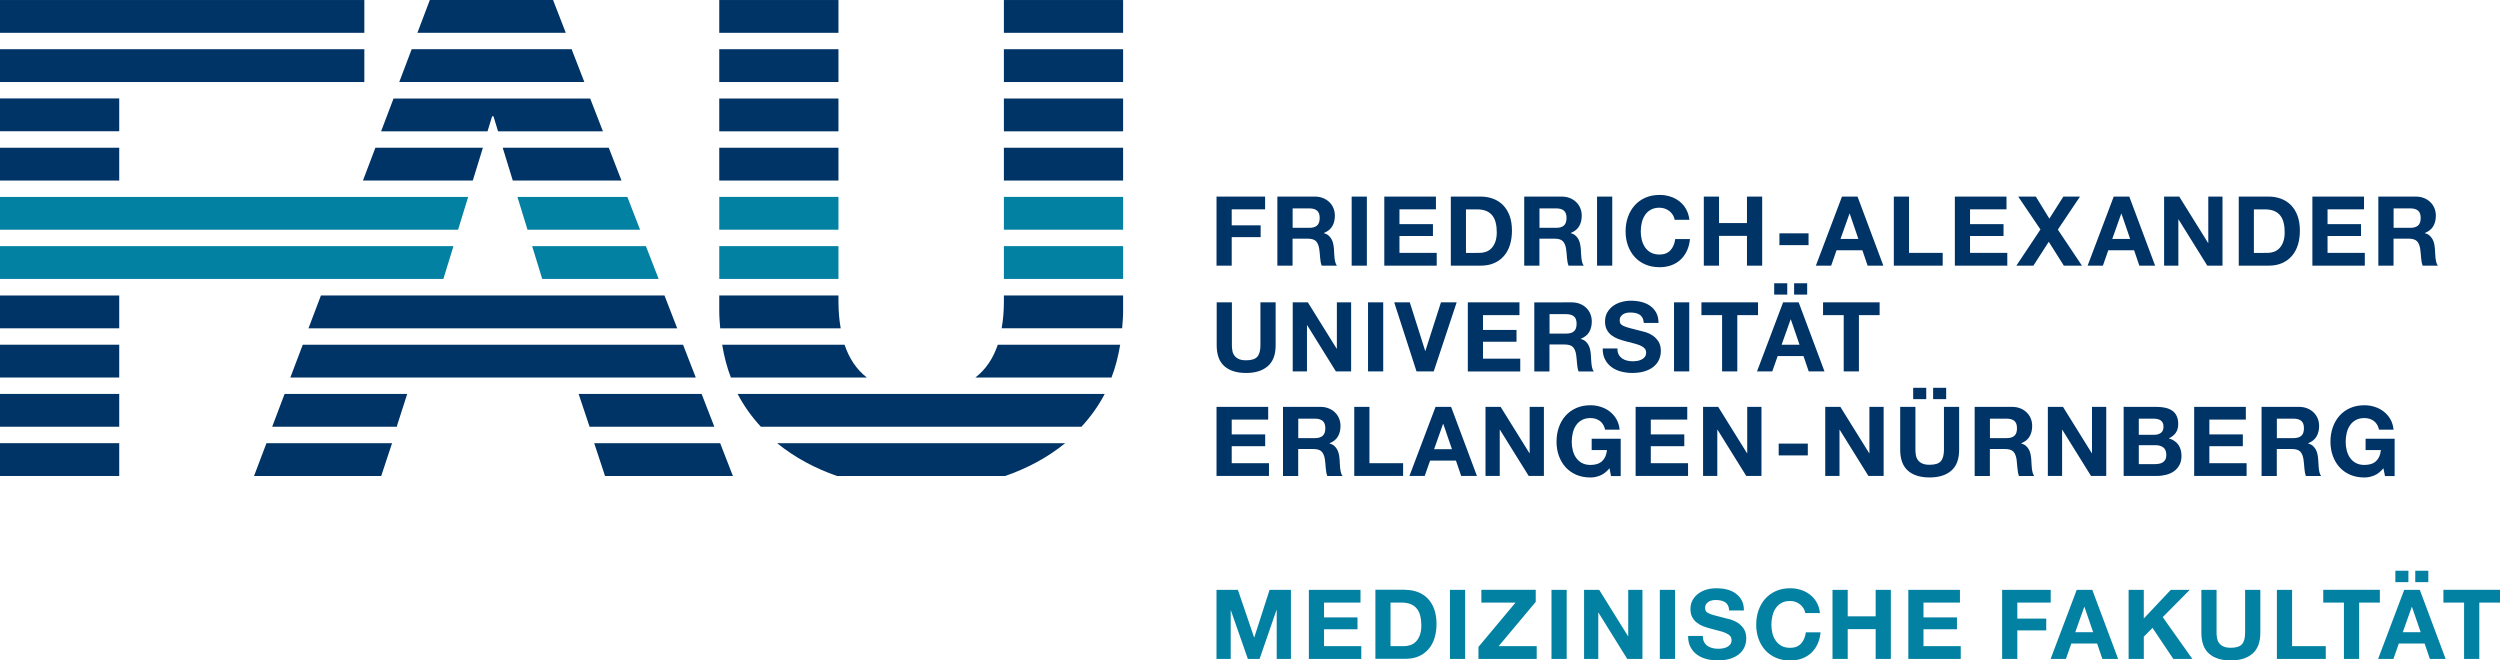 <?xml version="1.0" encoding="UTF-8"?> <!-- Generator: Adobe Illustrator 15.0.0, SVG Export Plug-In . SVG Version: 6.00 Build 0) --> <svg xmlns="http://www.w3.org/2000/svg" xmlns:xlink="http://www.w3.org/1999/xlink" id="Ebene_1" x="0px" y="0px" width="222.236px" height="58.711px" viewBox="0 0 222.236 58.711" xml:space="preserve"> <g> <path fill="#0381A2" d="M217.205,53.568v-1.135h5.031v1.135h-1.84v5.005h-1.354v-5.005H217.205 M215.107,52.434l2.296,6.142h-1.401 l-0.465-1.367h-2.296l-0.481,1.367H211.4l2.322-6.142H215.107z M215.185,56.2l-0.774-2.252h-0.017l-0.8,2.252H215.185z M215.864,51.747h-1.161v-1.009h1.161V51.747z M214.093,51.747h-1.159v-1.009h1.159V51.747z M206.524,53.568v-1.135h5.032v1.135 h-1.843v5.005h-1.351v-5.005H206.524z M203.754,52.434v5.006h2.993v1.136h-4.344v-6.142H203.754z M200.234,58.105 c-0.465,0.402-1.106,0.605-1.927,0.605c-0.831,0-1.477-0.201-1.933-0.604c-0.456-0.4-0.684-1.021-0.684-1.857v-3.816h1.35v3.816 c0,0.168,0.017,0.33,0.043,0.49c0.029,0.16,0.089,0.303,0.183,0.426c0.092,0.123,0.22,0.225,0.383,0.301 c0.163,0.078,0.383,0.117,0.658,0.117c0.479,0,0.812-0.107,0.997-0.322c0.184-0.215,0.273-0.553,0.273-1.012v-3.816h1.353v3.816 C200.931,57.084,200.698,57.702,200.234,58.105 M190.57,52.434v2.547l2.4-2.547h1.686l-2.4,2.426l2.634,3.716h-1.693l-1.85-2.761 l-0.774,0.783v1.978h-1.35v-6.142H190.57z M185.993,52.434l2.296,6.142h-1.4l-0.466-1.367h-2.296l-0.479,1.367h-1.36l2.322-6.142 H185.993z M186.07,56.2l-0.774-2.252h-0.017l-0.801,2.252H186.07z M182.296,52.434v1.135h-2.968v1.421h2.572v1.049h-2.572v2.537 h-1.35v-6.142H182.296z M174.229,52.434v1.135h-3.242v1.316h2.976v1.051h-2.976v1.504h3.312v1.136h-4.66v-6.142H174.229z M164.252,52.434v2.355h2.484v-2.355h1.351v6.142h-1.351v-2.648h-2.484v2.648H162.9v-6.142H164.252z M160.321,54.073 c-0.08-0.13-0.181-0.244-0.3-0.341c-0.121-0.1-0.257-0.174-0.409-0.229c-0.151-0.053-0.312-0.08-0.479-0.08 c-0.304,0-0.562,0.06-0.771,0.177c-0.212,0.116-0.385,0.274-0.516,0.475c-0.135,0.195-0.229,0.422-0.289,0.674 c-0.062,0.254-0.092,0.514-0.092,0.782c0,0.259,0.029,0.511,0.092,0.753c0.061,0.244,0.154,0.463,0.289,0.658 c0.131,0.194,0.304,0.352,0.516,0.469c0.211,0.117,0.47,0.176,0.771,0.176c0.413,0,0.735-0.125,0.97-0.379 c0.23-0.25,0.374-0.584,0.426-0.996h1.308c-0.032,0.383-0.124,0.73-0.267,1.041c-0.146,0.311-0.333,0.572-0.568,0.791 c-0.232,0.217-0.51,0.385-0.825,0.498c-0.313,0.114-0.66,0.172-1.039,0.172c-0.472,0-0.895-0.082-1.271-0.244 c-0.375-0.164-0.691-0.389-0.95-0.676c-0.258-0.287-0.456-0.623-0.594-1.01c-0.138-0.389-0.206-0.807-0.206-1.253 c0-0.458,0.068-0.884,0.206-1.276c0.138-0.395,0.336-0.734,0.594-1.027c0.259-0.293,0.575-0.521,0.95-0.688 c0.376-0.166,0.799-0.248,1.271-0.248c0.339,0,0.656,0.047,0.959,0.146c0.303,0.099,0.569,0.238,0.809,0.427 c0.238,0.186,0.435,0.416,0.59,0.69c0.154,0.275,0.252,0.592,0.292,0.945h-1.308C160.454,54.342,160.402,54.202,160.321,54.073 M151.479,57.061c0.075,0.146,0.174,0.26,0.298,0.349c0.123,0.09,0.268,0.155,0.434,0.198s0.338,0.064,0.518,0.064 c0.121,0,0.25-0.012,0.388-0.029c0.137-0.021,0.267-0.061,0.387-0.117c0.12-0.059,0.223-0.135,0.303-0.235 c0.078-0.101,0.118-0.229,0.118-0.383c0-0.166-0.052-0.302-0.157-0.404c-0.105-0.104-0.244-0.188-0.416-0.258 c-0.173-0.068-0.367-0.129-0.586-0.181c-0.219-0.055-0.438-0.108-0.661-0.174c-0.229-0.057-0.452-0.127-0.671-0.209 c-0.221-0.084-0.413-0.19-0.585-0.324c-0.175-0.131-0.312-0.295-0.417-0.493c-0.106-0.197-0.159-0.438-0.159-0.718 c0-0.315,0.065-0.59,0.202-0.821c0.135-0.232,0.311-0.427,0.526-0.58c0.217-0.154,0.465-0.271,0.74-0.347 c0.274-0.073,0.55-0.108,0.825-0.108c0.319,0,0.63,0.035,0.925,0.104c0.295,0.07,0.558,0.188,0.787,0.351 c0.229,0.16,0.411,0.364,0.546,0.614c0.135,0.248,0.202,0.552,0.202,0.906h-1.31c-0.011-0.186-0.05-0.334-0.113-0.455 c-0.066-0.121-0.154-0.217-0.265-0.285c-0.107-0.067-0.231-0.116-0.374-0.146c-0.141-0.026-0.294-0.043-0.46-0.043 c-0.107,0-0.218,0.013-0.325,0.035c-0.108,0.022-0.208,0.063-0.299,0.121c-0.089,0.057-0.162,0.129-0.22,0.215 c-0.057,0.086-0.086,0.194-0.086,0.326c0,0.12,0.023,0.219,0.069,0.293c0.045,0.073,0.136,0.143,0.271,0.205 c0.135,0.062,0.321,0.127,0.562,0.188c0.235,0.062,0.549,0.146,0.933,0.24c0.114,0.023,0.274,0.064,0.478,0.125 c0.203,0.062,0.405,0.156,0.606,0.289c0.201,0.131,0.374,0.309,0.521,0.527c0.146,0.223,0.219,0.504,0.219,0.848 c0,0.281-0.056,0.543-0.163,0.783c-0.109,0.24-0.271,0.447-0.485,0.623c-0.216,0.174-0.48,0.312-0.801,0.408 c-0.318,0.098-0.687,0.146-1.104,0.146c-0.341,0-0.667-0.043-0.985-0.125c-0.318-0.084-0.599-0.213-0.843-0.392 c-0.243-0.18-0.438-0.403-0.58-0.68c-0.145-0.277-0.212-0.604-0.206-0.981h1.307C151.367,56.743,151.404,56.918,151.479,57.061 M148.902,58.573h-1.353v-6.14h1.353V58.573z M142.16,52.434l2.562,4.119h0.018v-4.119h1.264v6.142h-1.351l-2.554-4.111h-0.02 v4.111h-1.264v-6.142H142.16z M139.27,58.573h-1.352v-6.14h1.352V58.573z M134.721,53.568h-3.036v-1.135h4.834V53.5l-3.295,3.938 h3.38v1.135h-5.177v-1.066L134.721,53.568z M130.242,58.573h-1.35v-6.14h1.35V58.573z M124.912,52.434 c0.396,0,0.764,0.062,1.104,0.189c0.342,0.125,0.637,0.314,0.887,0.566c0.249,0.252,0.444,0.565,0.585,0.944 c0.14,0.38,0.21,0.822,0.21,1.334c0,0.447-0.058,0.859-0.172,1.238c-0.115,0.377-0.288,0.705-0.521,0.979 c-0.231,0.273-0.521,0.491-0.866,0.648c-0.349,0.158-0.758,0.234-1.228,0.234h-2.646v-6.141h2.647V52.434z M124.817,57.439 c0.194,0,0.384-0.032,0.566-0.098c0.185-0.061,0.348-0.166,0.489-0.312c0.146-0.146,0.258-0.337,0.347-0.57 c0.085-0.235,0.129-0.521,0.129-0.86c0-0.31-0.03-0.589-0.093-0.839c-0.06-0.25-0.157-0.463-0.297-0.641 c-0.138-0.179-0.317-0.313-0.546-0.41c-0.227-0.094-0.506-0.142-0.838-0.142h-0.964v3.871H124.817z M120.94,52.434v1.135h-3.242 v1.316h2.976v1.051h-2.976v1.504h3.312v1.136h-4.66v-6.142H120.94z M110.043,52.434l1.438,4.224h0.019l1.358-4.224h1.898v6.142 h-1.264v-4.353h-0.018l-1.505,4.353h-1.041l-1.507-4.31h-0.018v4.31h-1.264v-6.142H110.043z"></path> <path fill="#003366" d="M211.071,42.26c-0.292,0.123-0.587,0.186-0.886,0.186c-0.472,0-0.895-0.081-1.27-0.243 c-0.376-0.164-0.691-0.39-0.951-0.677c-0.258-0.286-0.453-0.623-0.593-1.012c-0.138-0.387-0.207-0.805-0.207-1.25 c0-0.459,0.069-0.887,0.207-1.277c0.14-0.393,0.335-0.735,0.593-1.026c0.26-0.293,0.575-0.521,0.951-0.688 c0.375-0.166,0.798-0.248,1.27-0.248c0.313,0,0.621,0.047,0.916,0.143c0.296,0.094,0.562,0.232,0.8,0.418 c0.238,0.184,0.435,0.41,0.59,0.678c0.155,0.271,0.249,0.58,0.283,0.93h-1.29c-0.08-0.344-0.234-0.602-0.463-0.772 c-0.23-0.172-0.509-0.258-0.836-0.258c-0.306,0-0.562,0.059-0.773,0.178c-0.212,0.117-0.384,0.274-0.516,0.472 c-0.133,0.198-0.229,0.424-0.288,0.676c-0.062,0.254-0.091,0.516-0.091,0.783c0,0.258,0.028,0.508,0.091,0.752 c0.06,0.244,0.155,0.463,0.288,0.658c0.132,0.194,0.304,0.353,0.516,0.469c0.212,0.117,0.47,0.178,0.773,0.178 c0.446,0,0.793-0.113,1.037-0.342c0.241-0.228,0.385-0.555,0.425-0.982h-1.358v-1.008h2.58v3.32h-0.857l-0.14-0.695 C211.631,41.92,211.364,42.137,211.071,42.26 M204.361,36.167c0.275,0,0.521,0.045,0.744,0.135c0.22,0.089,0.409,0.209,0.565,0.365 c0.157,0.153,0.278,0.334,0.361,0.537s0.125,0.422,0.125,0.657c0,0.359-0.077,0.675-0.229,0.937 c-0.152,0.267-0.4,0.466-0.744,0.604v0.018c0.166,0.047,0.304,0.117,0.413,0.211c0.106,0.096,0.196,0.207,0.267,0.336 s0.119,0.271,0.15,0.426c0.029,0.154,0.053,0.312,0.062,0.465c0.006,0.099,0.012,0.213,0.02,0.345 c0.005,0.133,0.016,0.268,0.028,0.403c0.016,0.14,0.037,0.269,0.068,0.394c0.031,0.123,0.078,0.228,0.143,0.312h-1.352 c-0.073-0.192-0.12-0.428-0.137-0.695c-0.02-0.271-0.043-0.526-0.077-0.774c-0.047-0.319-0.146-0.555-0.293-0.705 c-0.149-0.149-0.395-0.223-0.731-0.223h-1.35v2.397h-1.353V36.17h3.314v-0.003H204.361z M203.88,38.945 c0.312,0,0.542-0.069,0.696-0.206c0.155-0.14,0.232-0.361,0.232-0.671c0-0.299-0.077-0.518-0.232-0.649 c-0.154-0.135-0.387-0.203-0.696-0.203H202.4v1.729H203.88z M199.642,36.167v1.135H196.4v1.316h2.976v1.049H196.4v1.506h3.311 v1.136h-4.661v-6.142H199.642z M191.575,41.258c0.132,0,0.258-0.014,0.378-0.039c0.12-0.023,0.229-0.066,0.318-0.129 c0.091-0.061,0.165-0.141,0.22-0.244c0.055-0.103,0.082-0.234,0.082-0.396c0-0.316-0.09-0.539-0.268-0.675 c-0.18-0.137-0.412-0.202-0.704-0.202h-1.474v1.686L191.575,41.258L191.575,41.258z M191.67,36.167 c0.292,0,0.561,0.026,0.802,0.078c0.238,0.051,0.445,0.137,0.617,0.254c0.174,0.117,0.308,0.272,0.399,0.469 c0.095,0.195,0.143,0.437,0.143,0.722c0,0.312-0.068,0.567-0.211,0.774c-0.141,0.205-0.349,0.375-0.624,0.506 c0.379,0.109,0.661,0.302,0.85,0.572c0.187,0.272,0.277,0.603,0.277,0.985c0,0.31-0.061,0.576-0.181,0.804 s-0.282,0.412-0.485,0.558c-0.202,0.145-0.437,0.247-0.695,0.315c-0.262,0.067-0.528,0.104-0.806,0.104h-2.976v-6.143 L191.67,36.167L191.67,36.167z M191.498,38.652c0.24,0,0.438-0.059,0.593-0.172c0.155-0.114,0.232-0.301,0.232-0.561 c0-0.145-0.025-0.26-0.077-0.354c-0.052-0.092-0.121-0.162-0.207-0.215c-0.086-0.054-0.186-0.088-0.296-0.105 c-0.112-0.021-0.229-0.031-0.349-0.031h-1.267v1.438H191.498z M183.387,36.167l2.562,4.121h0.018v-4.121h1.266v6.142h-1.352 l-2.555-4.109h-0.017v4.109h-1.267v-6.142H183.387z M178.855,36.167c0.273,0,0.521,0.045,0.743,0.135 c0.222,0.089,0.408,0.209,0.566,0.365c0.157,0.153,0.278,0.334,0.361,0.537s0.124,0.422,0.124,0.657 c0,0.359-0.076,0.675-0.229,0.937c-0.15,0.267-0.398,0.466-0.742,0.604v0.018c0.167,0.047,0.304,0.117,0.411,0.211 c0.109,0.096,0.198,0.207,0.269,0.336c0.067,0.129,0.118,0.271,0.148,0.426c0.031,0.154,0.056,0.312,0.064,0.465 c0.006,0.099,0.012,0.213,0.018,0.345c0.008,0.133,0.017,0.268,0.03,0.403c0.014,0.14,0.037,0.269,0.068,0.394 c0.029,0.123,0.08,0.228,0.143,0.312h-1.352c-0.074-0.192-0.12-0.428-0.139-0.695c-0.018-0.271-0.044-0.526-0.076-0.774 c-0.047-0.319-0.145-0.555-0.292-0.705c-0.148-0.149-0.395-0.223-0.731-0.223h-1.35v2.397h-1.353V36.17h3.314v-0.003H178.855z M178.374,38.945c0.312,0,0.541-0.069,0.696-0.206c0.155-0.14,0.229-0.361,0.229-0.671c0-0.299-0.074-0.518-0.229-0.649 c-0.155-0.135-0.387-0.203-0.696-0.203h-1.479v1.729H178.374z M173.461,41.838c-0.465,0.404-1.105,0.605-1.927,0.605 c-0.832,0-1.476-0.199-1.931-0.603c-0.456-0.401-0.686-1.021-0.686-1.856v-3.818h1.352v3.818c0,0.166,0.015,0.328,0.043,0.49 c0.027,0.159,0.089,0.303,0.181,0.426s0.22,0.225,0.383,0.303c0.164,0.074,0.383,0.113,0.658,0.113c0.481,0,0.814-0.105,0.997-0.32 c0.184-0.215,0.275-0.553,0.275-1.012v-3.818h1.35v3.818C174.156,40.814,173.925,41.436,173.461,41.838 M173.004,35.479h-1.161 v-1.006h1.161V35.479z M171.232,35.479h-1.161v-1.006h1.161V35.479z M163.598,36.167l2.562,4.121h0.02v-4.121h1.265v6.142h-1.353 l-2.555-4.109h-0.016v4.109h-1.268v-6.142H163.598z M160.704,40.484h-2.589v-1.051h2.589V40.484z M152.738,36.167l2.562,4.121 h0.019v-4.121h1.265v6.142h-1.351l-2.554-4.109h-0.02v4.109h-1.265v-6.142H152.738z M149.988,36.167v1.135h-3.242v1.316h2.978 v1.049h-2.978v1.506h3.312v1.136h-4.66v-6.142H149.988z M142.274,42.26c-0.293,0.123-0.588,0.186-0.887,0.186 c-0.472,0-0.895-0.081-1.27-0.243c-0.376-0.164-0.69-0.39-0.951-0.677c-0.258-0.286-0.455-0.623-0.593-1.012 c-0.139-0.387-0.207-0.805-0.207-1.25c0-0.459,0.068-0.887,0.207-1.277c0.138-0.395,0.335-0.735,0.593-1.026 c0.261-0.293,0.575-0.521,0.951-0.688c0.375-0.166,0.798-0.248,1.27-0.248c0.313,0,0.619,0.047,0.916,0.143 c0.296,0.094,0.562,0.232,0.8,0.418c0.236,0.184,0.435,0.41,0.59,0.678c0.154,0.271,0.249,0.58,0.283,0.93h-1.29 c-0.08-0.344-0.234-0.602-0.464-0.772c-0.23-0.17-0.51-0.258-0.835-0.258c-0.306,0-0.562,0.059-0.773,0.178 c-0.212,0.117-0.386,0.274-0.516,0.472c-0.134,0.198-0.229,0.424-0.288,0.676c-0.062,0.254-0.091,0.516-0.091,0.783 c0,0.258,0.028,0.508,0.091,0.752c0.06,0.244,0.154,0.463,0.288,0.658c0.13,0.194,0.304,0.353,0.516,0.469 c0.212,0.117,0.47,0.178,0.773,0.178c0.445,0,0.793-0.113,1.035-0.342c0.243-0.228,0.387-0.555,0.428-0.982h-1.359v-1.008h2.58 v3.32h-0.86l-0.137-0.695C142.833,41.92,142.566,42.137,142.274,42.26 M133.398,36.167l2.562,4.121h0.019v-4.121h1.265v6.142 h-1.351l-2.557-4.109h-0.017v4.109h-1.265v-6.142H133.398z M128.995,36.167l2.296,6.142h-1.399l-0.467-1.367h-2.296l-0.48,1.367 h-1.358l2.322-6.142H128.995z M129.072,39.934l-0.773-2.254h-0.018l-0.8,2.254H129.072z M121.736,36.167v5.006h2.992v1.136h-4.342 v-6.142H121.736z M117.368,36.167c0.275,0,0.523,0.045,0.744,0.135c0.221,0.089,0.41,0.209,0.567,0.365 c0.156,0.153,0.277,0.334,0.359,0.537c0.083,0.203,0.125,0.422,0.125,0.657c0,0.359-0.076,0.675-0.228,0.937 c-0.152,0.267-0.4,0.466-0.744,0.604v0.018c0.166,0.047,0.304,0.117,0.413,0.211c0.106,0.096,0.197,0.207,0.266,0.336 c0.069,0.129,0.12,0.271,0.151,0.426s0.053,0.312,0.062,0.465c0.006,0.099,0.013,0.213,0.019,0.345 c0.006,0.133,0.017,0.268,0.028,0.403c0.017,0.14,0.037,0.269,0.069,0.394c0.031,0.123,0.078,0.228,0.144,0.312h-1.353 c-0.075-0.192-0.12-0.428-0.138-0.695c-0.02-0.271-0.042-0.526-0.077-0.774c-0.046-0.319-0.146-0.555-0.292-0.705 c-0.149-0.149-0.396-0.223-0.731-0.223h-1.35v2.397h-1.351V36.17h3.312v-0.003H117.368z M116.887,38.945 c0.31,0,0.542-0.069,0.694-0.206c0.155-0.14,0.233-0.361,0.233-0.671c0-0.299-0.078-0.518-0.233-0.649 c-0.152-0.135-0.387-0.203-0.694-0.203h-1.479v1.729H116.887z M112.734,36.167v1.135h-3.242v1.316h2.976v1.049h-2.976v1.506h3.312 v1.136h-4.662v-6.142H112.734z"></path> <path fill="#003366" d="M162.059,28.013v-1.135h5.029v1.135h-1.841v5.004h-1.351v-5.004H162.059 M159.892,26.878l2.296,6.14h-1.402 l-0.464-1.365h-2.297l-0.481,1.365h-1.356l2.32-6.14H159.892z M159.969,30.645l-0.774-2.252h-0.02l-0.799,2.252H159.969z M160.647,26.19h-1.161v-1.007h1.161V26.19z M158.876,26.19h-1.161v-1.007h1.161V26.19z M151.248,28.013v-1.135h5.031v1.135h-1.842 v5.004h-1.352v-5.004H151.248z M150.164,33.018h-1.352v-6.14h1.352V33.018z M143.886,31.504c0.072,0.145,0.174,0.26,0.297,0.35 s0.269,0.154,0.435,0.197s0.338,0.064,0.516,0.064c0.121,0,0.25-0.012,0.389-0.029c0.138-0.021,0.268-0.061,0.388-0.117 s0.221-0.137,0.301-0.234c0.08-0.102,0.12-0.229,0.12-0.385c0-0.166-0.053-0.301-0.159-0.401c-0.104-0.105-0.243-0.189-0.416-0.259 s-0.365-0.129-0.586-0.182c-0.218-0.051-0.438-0.109-0.661-0.172c-0.229-0.059-0.452-0.127-0.672-0.211 c-0.218-0.084-0.412-0.189-0.585-0.323c-0.172-0.132-0.312-0.296-0.416-0.495c-0.104-0.197-0.158-0.437-0.158-0.718 c0-0.314,0.066-0.589,0.201-0.821c0.137-0.233,0.312-0.426,0.528-0.581c0.218-0.154,0.465-0.269,0.74-0.344 c0.272-0.074,0.55-0.111,0.825-0.111c0.319,0,0.629,0.036,0.925,0.107c0.295,0.072,0.558,0.188,0.786,0.348 c0.229,0.161,0.412,0.365,0.547,0.615s0.202,0.552,0.202,0.908h-1.31c-0.012-0.184-0.05-0.336-0.116-0.456 c-0.063-0.121-0.151-0.215-0.263-0.284c-0.106-0.069-0.23-0.117-0.373-0.146c-0.142-0.029-0.295-0.043-0.461-0.043 c-0.108,0-0.218,0.011-0.327,0.034c-0.106,0.024-0.208,0.064-0.296,0.121c-0.089,0.057-0.162,0.129-0.22,0.215 c-0.06,0.085-0.086,0.194-0.086,0.327c0,0.12,0.021,0.218,0.067,0.292c0.048,0.074,0.138,0.143,0.271,0.206 c0.135,0.064,0.321,0.126,0.56,0.19c0.237,0.062,0.551,0.143,0.935,0.24c0.114,0.023,0.271,0.065,0.478,0.125 c0.203,0.061,0.405,0.156,0.606,0.288c0.2,0.132,0.375,0.31,0.52,0.529c0.146,0.221,0.222,0.502,0.222,0.848 c0,0.279-0.056,0.541-0.163,0.781c-0.109,0.239-0.271,0.448-0.486,0.623c-0.215,0.176-0.481,0.312-0.8,0.409 c-0.318,0.099-0.688,0.146-1.104,0.146c-0.339,0-0.667-0.044-0.983-0.125c-0.318-0.082-0.602-0.214-0.845-0.394 c-0.241-0.178-0.438-0.402-0.579-0.68c-0.145-0.275-0.214-0.602-0.206-0.98h1.308C143.774,31.188,143.812,31.361,143.886,31.504 M139.707,26.878c0.274,0,0.521,0.045,0.743,0.133c0.221,0.089,0.41,0.211,0.567,0.365c0.156,0.156,0.276,0.335,0.359,0.538 c0.083,0.204,0.125,0.423,0.125,0.658c0,0.362-0.076,0.674-0.228,0.937c-0.152,0.265-0.4,0.466-0.744,0.603v0.019 c0.166,0.045,0.304,0.115,0.413,0.209c0.106,0.097,0.197,0.207,0.267,0.336c0.068,0.13,0.118,0.271,0.15,0.427 c0.031,0.155,0.053,0.311,0.062,0.465c0.007,0.098,0.013,0.213,0.019,0.346c0.006,0.131,0.016,0.266,0.03,0.402 c0.015,0.139,0.035,0.27,0.067,0.393c0.031,0.123,0.078,0.229,0.144,0.312h-1.353c-0.074-0.193-0.12-0.427-0.138-0.695 c-0.019-0.27-0.043-0.527-0.077-0.773c-0.046-0.32-0.144-0.557-0.292-0.707c-0.149-0.148-0.394-0.223-0.731-0.223h-1.351v2.398 h-1.349v-6.141L139.707,26.878L139.707,26.878z M139.225,29.655c0.31,0,0.542-0.068,0.695-0.206 c0.154-0.137,0.231-0.361,0.231-0.671c0-0.297-0.077-0.514-0.231-0.649c-0.153-0.134-0.388-0.202-0.695-0.202h-1.479v1.729 L139.225,29.655L139.225,29.655z M135.072,26.878v1.135h-3.242v1.316h2.979v1.048h-2.979v1.506h3.312v1.135h-4.661v-6.14H135.072z M125.922,33.018l-1.984-6.14h1.385l1.368,4.317h0.017l1.384-4.317h1.396l-2.038,6.14H125.922z M122.961,33.018h-1.351v-6.14h1.351 V33.018z M116.261,26.878l2.562,4.121h0.017v-4.121h1.267v6.14h-1.353l-2.554-4.11h-0.018v4.11h-1.266v-6.14H116.261z M112.701,32.549c-0.465,0.404-1.105,0.607-1.927,0.607c-0.832,0-1.477-0.201-1.933-0.604c-0.453-0.399-0.684-1.021-0.684-1.858 v-3.817h1.351v3.817c0,0.168,0.016,0.332,0.045,0.492c0.027,0.159,0.089,0.303,0.18,0.426c0.092,0.123,0.22,0.225,0.383,0.301 c0.163,0.078,0.383,0.115,0.658,0.115c0.48,0,0.813-0.105,0.998-0.32c0.184-0.215,0.273-0.555,0.273-1.012v-3.818h1.353v3.818 C113.397,31.527,113.165,32.146,112.701,32.549"></path> <path fill="#003366" d="M214.739,17.475c0.275,0,0.522,0.044,0.743,0.133c0.222,0.089,0.41,0.211,0.566,0.366 c0.158,0.154,0.278,0.334,0.361,0.537c0.083,0.204,0.124,0.424,0.124,0.658c0,0.362-0.075,0.674-0.228,0.937 c-0.152,0.264-0.399,0.465-0.744,0.603v0.017c0.167,0.045,0.304,0.116,0.413,0.211c0.106,0.094,0.196,0.206,0.267,0.335 s0.119,0.271,0.15,0.426c0.029,0.155,0.053,0.309,0.062,0.464c0.006,0.098,0.012,0.212,0.02,0.344 c0.006,0.132,0.016,0.267,0.027,0.405c0.018,0.137,0.038,0.268,0.069,0.391c0.031,0.123,0.079,0.229,0.142,0.314h-1.35 c-0.075-0.196-0.12-0.428-0.139-0.697s-0.042-0.527-0.077-0.775c-0.045-0.32-0.145-0.555-0.292-0.705 c-0.149-0.149-0.395-0.223-0.731-0.223h-1.35v2.4h-1.352v-6.141H214.739 M214.257,20.253c0.312,0,0.542-0.069,0.697-0.207 c0.155-0.137,0.232-0.361,0.232-0.671c0-0.297-0.077-0.514-0.232-0.648c-0.155-0.136-0.387-0.203-0.697-0.203h-1.479v1.729H214.257 z M210.148,17.475v1.135h-3.242v1.316h2.976v1.05h-2.976v1.505h3.312v1.135h-4.66v-6.141H210.148z M201.659,17.475 c0.396,0,0.765,0.063,1.106,0.189c0.341,0.126,0.636,0.315,0.885,0.568c0.25,0.252,0.444,0.567,0.585,0.946 c0.141,0.378,0.211,0.823,0.211,1.332c0,0.448-0.058,0.861-0.172,1.239c-0.115,0.379-0.288,0.706-0.521,0.981 c-0.231,0.275-0.521,0.491-0.866,0.649c-0.35,0.158-0.758,0.237-1.229,0.237h-2.646v-6.141H201.659z M201.565,22.481 c0.195,0,0.384-0.032,0.565-0.095c0.185-0.062,0.348-0.168,0.49-0.312c0.146-0.146,0.258-0.337,0.344-0.572 c0.088-0.235,0.131-0.522,0.131-0.86c0-0.31-0.03-0.589-0.092-0.839c-0.061-0.249-0.157-0.463-0.297-0.64 c-0.138-0.178-0.318-0.314-0.546-0.409c-0.227-0.094-0.506-0.142-0.839-0.142h-0.963v3.871L201.565,22.481L201.565,22.481z M193.722,17.475l2.562,4.119h0.02v-4.119h1.264v6.141h-1.352l-2.555-4.111h-0.017v4.111h-1.267v-6.141H193.722z M189.281,17.475 l2.297,6.141h-1.402l-0.465-1.368h-2.296l-0.479,1.368h-1.359l2.322-6.141H189.281z M189.359,21.242l-0.774-2.253h-0.018 l-0.8,2.253H189.359z M179.408,17.475h1.565l1.204,1.96l1.245-1.96h1.479l-1.97,2.933l2.143,3.208h-1.608l-1.342-2.124 l-1.367,2.124h-1.514l2.143-3.217L179.408,17.475z M178.367,17.475v1.135h-3.242v1.316h2.978v1.05h-2.978v1.505h3.312v1.135h-4.662 v-6.141H178.367z M169.702,17.475v5.006h2.993v1.135h-4.344v-6.141H169.702z M165.124,17.475l2.296,6.141h-1.399l-0.465-1.368 h-2.298l-0.479,1.368h-1.359l2.322-6.141H165.124z M165.201,21.242l-0.771-2.253h-0.02l-0.8,2.253H165.201z M160.77,21.792h-2.589 v-1.049h2.589V21.792z M152.812,17.475v2.356h2.483v-2.356h1.353v6.141h-1.353v-2.649h-2.483v2.649h-1.353v-6.141H152.812z M148.711,19.113c-0.08-0.129-0.181-0.242-0.301-0.34c-0.121-0.097-0.256-0.173-0.408-0.227c-0.15-0.055-0.311-0.082-0.478-0.082 c-0.304,0-0.562,0.058-0.773,0.177c-0.213,0.117-0.385,0.275-0.517,0.472c-0.132,0.198-0.229,0.423-0.288,0.675 c-0.061,0.253-0.091,0.514-0.091,0.783c0,0.258,0.03,0.509,0.091,0.752c0.06,0.245,0.156,0.463,0.288,0.659 c0.132,0.195,0.304,0.351,0.517,0.468c0.212,0.118,0.472,0.176,0.773,0.176c0.413,0,0.732-0.125,0.968-0.378 c0.232-0.252,0.374-0.584,0.426-0.997h1.309c-0.034,0.384-0.123,0.731-0.269,1.04c-0.144,0.309-0.333,0.574-0.565,0.791 c-0.235,0.218-0.513,0.385-0.826,0.499c-0.314,0.115-0.661,0.172-1.04,0.172c-0.47,0-0.896-0.082-1.271-0.245 c-0.376-0.163-0.691-0.388-0.948-0.675c-0.26-0.287-0.456-0.623-0.596-1.01c-0.138-0.388-0.206-0.805-0.206-1.252 c0-0.458,0.068-0.885,0.206-1.277c0.14-0.393,0.336-0.736,0.596-1.027c0.257-0.293,0.572-0.522,0.948-0.689 c0.375-0.166,0.801-0.249,1.271-0.249c0.338,0,0.658,0.048,0.959,0.146s0.57,0.239,0.808,0.425c0.238,0.187,0.437,0.418,0.59,0.693 c0.155,0.275,0.252,0.591,0.293,0.947h-1.308C148.843,19.384,148.792,19.243,148.711,19.113 M143.32,23.616h-1.351v-6.141h1.351 V23.616z M138.812,17.475c0.273,0,0.521,0.044,0.744,0.133c0.221,0.089,0.408,0.211,0.565,0.366 c0.157,0.154,0.278,0.334,0.361,0.537c0.083,0.204,0.125,0.424,0.125,0.658c0,0.362-0.076,0.674-0.229,0.937 c-0.151,0.264-0.398,0.465-0.744,0.603v0.017c0.166,0.045,0.305,0.116,0.412,0.211c0.109,0.094,0.198,0.206,0.269,0.335 c0.067,0.129,0.119,0.271,0.148,0.426c0.031,0.155,0.055,0.309,0.064,0.464c0.006,0.098,0.012,0.212,0.018,0.344 c0.008,0.132,0.018,0.267,0.03,0.405c0.014,0.137,0.037,0.268,0.068,0.391c0.029,0.123,0.079,0.229,0.142,0.314h-1.35 c-0.074-0.196-0.12-0.428-0.14-0.697c-0.017-0.269-0.043-0.527-0.075-0.775c-0.048-0.32-0.146-0.555-0.294-0.705 c-0.148-0.149-0.394-0.223-0.729-0.223h-1.351v2.4h-1.351v-6.141H138.812z M138.33,20.253c0.311,0,0.542-0.069,0.696-0.207 c0.154-0.137,0.23-0.361,0.23-0.671c0-0.297-0.076-0.514-0.23-0.648c-0.154-0.136-0.388-0.203-0.696-0.203h-1.479v1.729H138.33z M131.618,17.475c0.396,0,0.764,0.063,1.105,0.189c0.341,0.126,0.637,0.315,0.886,0.568c0.249,0.252,0.444,0.567,0.585,0.946 c0.141,0.378,0.21,0.823,0.21,1.332c0,0.448-0.057,0.861-0.172,1.239c-0.115,0.379-0.287,0.706-0.521,0.981 c-0.231,0.275-0.521,0.491-0.869,0.649c-0.347,0.158-0.756,0.237-1.226,0.237h-2.646v-6.141H131.618z M131.523,22.481 c0.193,0,0.385-0.032,0.565-0.095c0.187-0.062,0.349-0.168,0.49-0.312c0.145-0.146,0.258-0.337,0.345-0.572 c0.088-0.235,0.131-0.522,0.131-0.86c0-0.31-0.03-0.589-0.093-0.839c-0.061-0.249-0.157-0.463-0.297-0.64 c-0.137-0.178-0.317-0.314-0.546-0.409c-0.227-0.094-0.506-0.142-0.839-0.142h-0.963v3.871L131.523,22.481L131.523,22.481z M127.646,17.475v1.135h-3.242v1.316h2.976v1.05h-2.976v1.505h3.312v1.135h-4.66v-6.141H127.646z M121.506,23.616h-1.351v-6.141 h1.351V23.616z M116.867,17.475c0.276,0,0.524,0.044,0.744,0.133c0.221,0.089,0.41,0.211,0.568,0.366 c0.156,0.154,0.276,0.334,0.358,0.537c0.084,0.204,0.125,0.424,0.125,0.658c0,0.362-0.075,0.674-0.227,0.937 c-0.153,0.264-0.4,0.465-0.745,0.603v0.017c0.166,0.045,0.304,0.116,0.413,0.211c0.107,0.094,0.198,0.206,0.267,0.335 c0.069,0.129,0.119,0.271,0.15,0.426c0.031,0.155,0.054,0.309,0.062,0.464c0.006,0.098,0.014,0.212,0.018,0.344 c0.008,0.132,0.018,0.267,0.029,0.405c0.017,0.137,0.038,0.268,0.069,0.391c0.031,0.123,0.079,0.229,0.143,0.314h-1.351 c-0.074-0.196-0.121-0.428-0.138-0.697c-0.02-0.269-0.043-0.527-0.078-0.775c-0.046-0.32-0.146-0.555-0.292-0.705 c-0.149-0.149-0.395-0.223-0.73-0.223h-1.351v2.4h-1.351v-6.141H116.867z M116.387,20.253c0.309,0,0.542-0.069,0.694-0.207 c0.155-0.137,0.232-0.361,0.232-0.671c0-0.297-0.077-0.514-0.232-0.648c-0.152-0.136-0.388-0.203-0.694-0.203h-1.479v1.729H116.387 z M112.46,17.475v1.135h-2.968v1.419h2.572v1.049h-2.572v2.538h-1.35v-6.141H112.46z"></path> <path fill="#003366" d="M94.687,39.396H69.082c1.573,1.283,3.395,2.246,5.322,2.916h14.947 C91.286,41.645,93.111,40.682,94.687,39.396"></path> <polyline fill="#003366" points="24.195,37.934 35.294,37.934 35.311,37.881 35.28,37.881 36.199,35.018 25.299,35.018 24.195,37.934 "></polyline> <polyline fill="#003366" points="23.687,39.396 22.582,42.312 33.888,42.312 34.852,39.396 23.687,39.396 "></polyline> <rect x="0" y="39.396" fill="#003366" width="10.599" height="2.916"></rect> <rect x="0" y="35.018" fill="#003366" width="10.599" height="2.916"></rect> <rect x="0" y="30.643" fill="#003366" width="10.599" height="2.916"></rect> <rect x="0" y="26.268" fill="#003366" width="10.599" height="2.916"></rect> <rect x="0" y="13.133" fill="#003366" width="10.599" height="2.917"></rect> <rect x="0" y="8.75" fill="#003366" width="10.599" height="2.917"></rect> <g> <g> <rect x="0" y="0.002" fill="#003366" width="32.388" height="2.915"></rect> </g> </g> <rect x="0" y="4.375" fill="#003366" width="32.388" height="2.917"></rect> <polyline fill="#003366" points="42.926,13.134 33.369,13.134 32.264,16.05 42.029,16.05 42.926,13.134 "></polyline> <g> <g> <g> <polyline fill="#003366" points="37.104,2.917 50.295,2.917 49.164,0 38.21,0 37.104,2.917 "></polyline> </g> </g> </g> <polyline fill="#003366" points="35.491,7.292 51.946,7.292 50.814,4.375 36.596,4.375 35.491,7.292 "></polyline> <polyline fill="#003366" points="44.276,11.675 53.597,11.675 52.465,8.758 34.983,8.758 33.877,11.675 43.337,11.675 43.747,10.338 43.866,10.338 44.276,11.675 "></polyline> <polyline fill="#003366" points="45.585,16.05 55.248,16.05 54.116,13.133 44.689,13.133 45.585,16.05 "></polyline> <polyline fill="#0381A2" points="46.893,20.42 56.899,20.42 55.768,17.504 45.997,17.504 46.893,20.42 "></polyline> <polyline fill="#0381A2" points="48.2,24.795 58.549,24.795 57.417,21.879 47.304,21.879 48.2,24.795 "></polyline> <polyline fill="#003366" points="27.423,29.184 60.2,29.184 59.069,26.268 28.528,26.268 27.423,29.184 "></polyline> <polyline fill="#003366" points="25.809,33.559 61.85,33.559 60.719,30.643 26.915,30.643 25.809,33.559 "></polyline> <polyline fill="#003366" points="52.411,37.934 63.501,37.934 62.37,35.018 51.435,35.018 52.411,37.934 "></polyline> <polyline fill="#003366" points="52.821,39.396 53.784,42.312 65.15,42.312 64.019,39.396 52.821,39.396 "></polyline> <g> <g> <rect x="63.938" y="0.002" fill="#003366" width="10.596" height="2.915"></rect> </g> </g> <rect x="63.938" y="4.375" fill="#003366" width="10.596" height="2.917"></rect> <rect x="63.938" y="8.758" fill="#003366" width="10.596" height="2.917"></rect> <rect x="63.938" y="13.133" fill="#003366" width="10.596" height="2.917"></rect> <rect x="63.938" y="17.503" fill="#0381A2" width="10.596" height="2.917"></rect> <rect x="63.938" y="21.879" fill="#0381A2" width="10.596" height="2.916"></rect> <path fill="#003366" d="M64.022,29.184h10.711c-0.135-0.755-0.199-1.563-0.199-2.411v-0.505H63.938v1.374 C63.938,28.178,63.98,28.681,64.022,29.184"></path> <path fill="#003366" d="M64.971,33.559h12.085c-0.941-0.731-1.579-1.729-1.981-2.916H64.198 C64.371,31.682,64.622,32.663,64.971,33.559"></path> <path fill="#003366" d="M98.203,35.018H65.571c0.569,1.09,1.271,2.06,2.069,2.918h28.492 C96.932,37.075,97.636,36.105,98.203,35.018"></path> <path fill="#003366" d="M99.579,30.643H88.698c-0.4,1.187-1.046,2.183-1.991,2.916h12.099 C99.153,32.661,99.403,31.684,99.579,30.643"></path> <rect x="89.24" y="0.002" fill="#003366" width="10.598" height="2.915"></rect> <rect x="89.24" y="4.375" fill="#003366" width="10.598" height="2.917"></rect> <rect x="89.24" y="8.758" fill="#003366" width="10.598" height="2.917"></rect> <rect x="89.24" y="13.133" fill="#003366" width="10.598" height="2.917"></rect> <rect x="89.24" y="17.503" fill="#0381A2" width="10.598" height="2.917"></rect> <rect x="89.24" y="21.879" fill="#0381A2" width="10.598" height="2.916"></rect> <path fill="#003366" d="M99.838,27.642v-1.374H89.24v0.505c0,0.85-0.063,1.656-0.198,2.411h10.71 C99.794,28.681,99.838,28.178,99.838,27.642"></path> <polyline fill="#0381A2" points="0,21.879 0,24.795 39.414,24.795 40.311,21.879 0,21.879 "></polyline> <polyline fill="#0381A2" points="0,17.504 0,20.42 40.722,20.42 41.617,17.504 0,17.504 "></polyline> </g> </svg> 